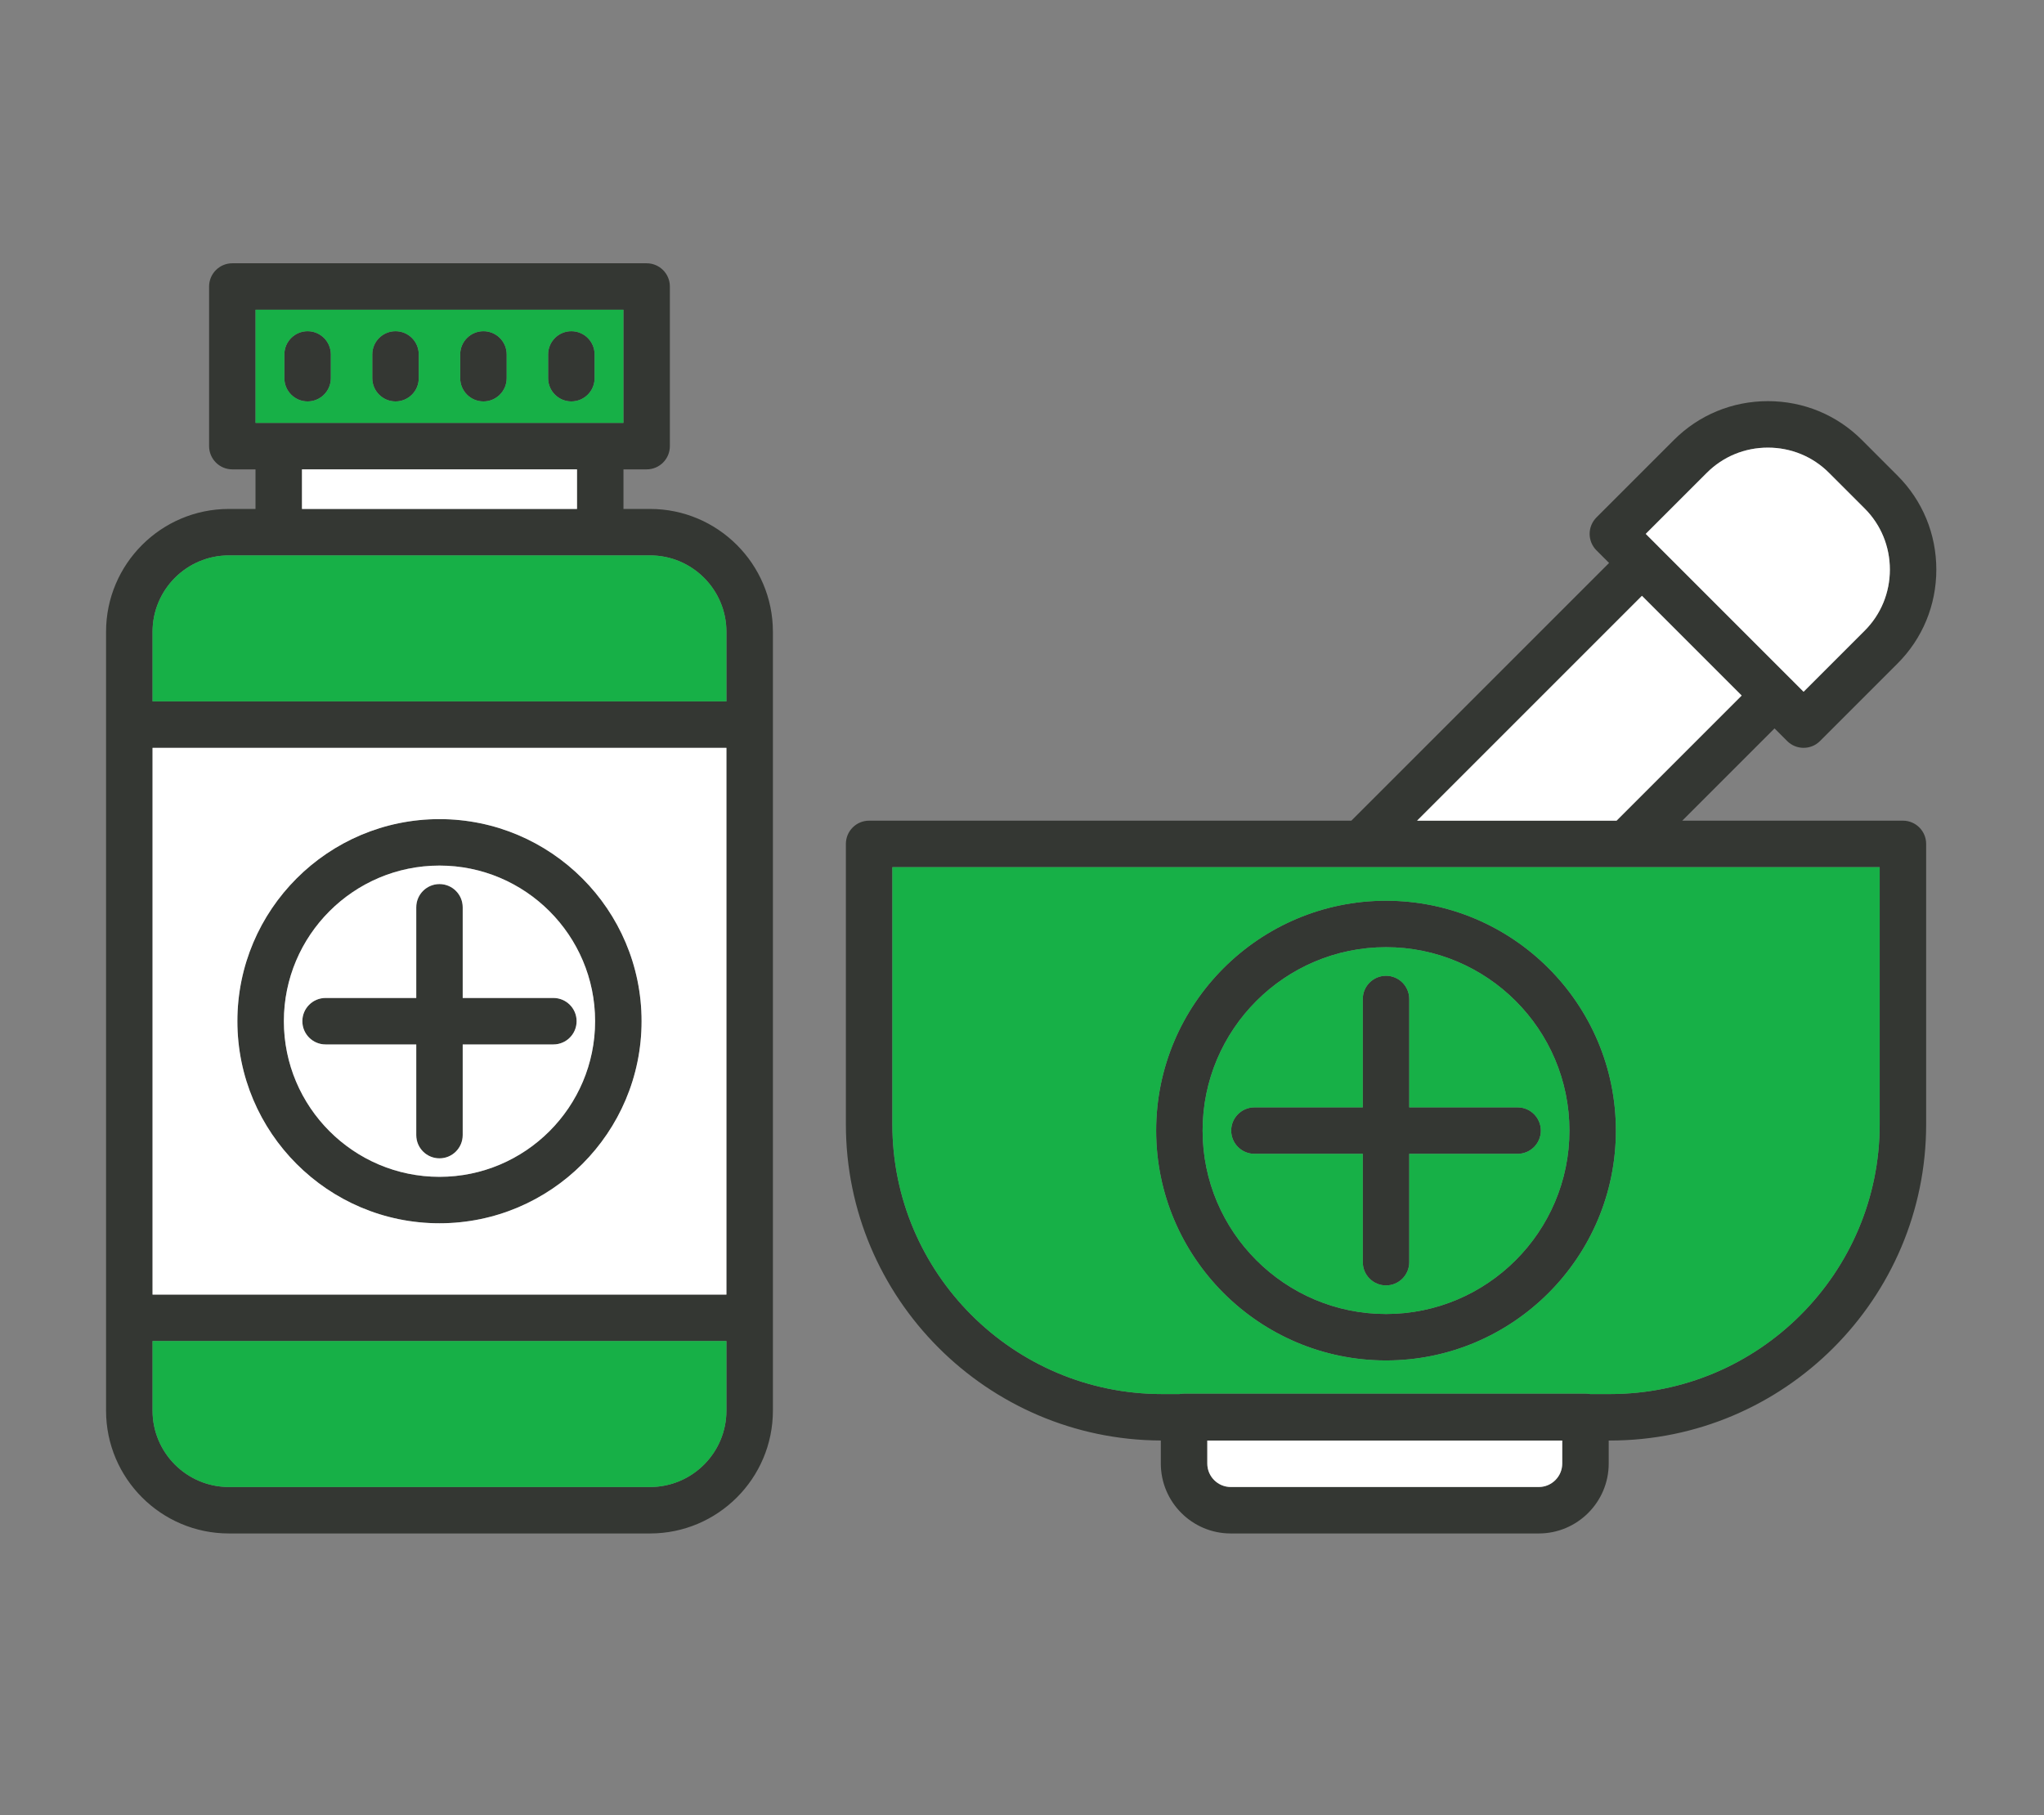 <svg xmlns="http://www.w3.org/2000/svg" xmlns:xlink="http://www.w3.org/1999/xlink" width="429" zoomAndPan="magnify" viewBox="0 0 321.75 285.75" height="381" preserveAspectRatio="xMidYMid meet" version="1.0"><rect x="0" y="0" width="321.75" height="285.75" fill="#808080" stroke="none"/><defs><clipPath id="1e96b778ad"><path d="M 16.672 41 L 305 41 L 305 242 L 16.672 242 Z M 16.672 41 " clip-rule="nonzero"/></clipPath></defs><g clip-path="url(#1e96b778ad)"><path fill="#343733" d="M 69.18 182.344 C 67.16 182.344 65.523 180.707 65.523 178.684 L 65.523 164.414 L 51.25 164.414 C 49.23 164.414 47.594 162.777 47.594 160.754 C 47.594 158.734 49.23 157.098 51.25 157.098 L 65.523 157.098 L 65.523 142.828 C 65.523 140.805 67.16 139.168 69.18 139.168 C 71.199 139.168 72.836 140.805 72.836 142.828 L 72.836 157.098 L 87.109 157.098 C 89.129 157.098 90.766 158.734 90.766 160.754 C 90.766 162.777 89.129 164.414 87.109 164.414 L 72.836 164.414 L 72.836 178.684 C 72.836 180.703 71.199 182.344 69.18 182.344 Z M 253.426 226.766 L 253.23 226.766 L 253.23 230.387 C 253.23 236.457 248.289 241.395 242.219 241.395 L 193.734 241.395 C 187.664 241.395 182.727 236.457 182.727 230.387 L 182.727 226.762 C 155.371 226.652 133.152 204.367 133.152 176.988 L 133.152 132.848 C 133.152 130.824 134.789 129.188 136.809 129.188 L 212.719 129.188 L 253.289 88.621 L 251.297 86.629 C 250.613 85.945 250.227 85.016 250.227 84.043 C 250.227 83.074 250.613 82.145 251.297 81.457 L 263.5 69.254 C 267.438 65.316 272.691 63.148 278.289 63.148 C 283.891 63.148 289.141 65.316 293.078 69.254 L 298.695 74.875 C 302.633 78.812 304.801 84.062 304.801 89.664 C 304.801 95.262 302.633 100.512 298.695 104.449 L 286.492 116.652 C 285.781 117.367 284.844 117.723 283.906 117.723 C 282.973 117.723 282.035 117.367 281.32 116.652 L 279.332 114.664 L 264.809 129.188 L 299.543 129.188 C 301.562 129.188 303.199 130.824 303.199 132.848 L 303.199 176.988 C 303.199 204.434 280.871 226.766 253.426 226.766 Z M 245.914 226.766 L 190.043 226.766 L 190.043 230.387 C 190.043 232.422 191.699 234.078 193.734 234.078 L 242.219 234.078 C 244.258 234.078 245.914 232.422 245.914 230.387 Z M 140.465 136.504 L 140.465 176.988 C 140.465 200.402 159.516 219.449 182.926 219.449 L 185.648 219.449 C 185.887 219.402 186.133 219.375 186.383 219.375 L 249.57 219.375 C 249.824 219.375 250.07 219.402 250.309 219.449 L 253.426 219.449 C 276.836 219.449 295.883 200.402 295.883 176.988 L 295.883 136.504 Z M 261.027 86.012 L 261.047 86.031 L 281.918 106.906 L 281.953 106.938 L 283.906 108.895 L 293.523 99.277 C 296.078 96.723 297.484 93.309 297.484 89.664 C 297.484 86.016 296.078 82.602 293.523 80.047 L 287.902 74.43 C 285.348 71.871 281.934 70.465 278.289 70.465 C 274.641 70.465 271.227 71.871 268.676 74.43 L 259.059 84.043 Z M 223.066 129.188 L 254.465 129.188 L 274.16 109.492 L 258.461 93.793 Z M 102.328 241.395 L 36.031 241.395 C 25.371 241.395 16.695 232.723 16.695 222.059 L 16.695 99.453 C 16.695 88.789 25.371 80.117 36.031 80.117 L 40.219 80.117 L 40.219 73.887 L 36.57 73.887 C 34.551 73.887 32.914 72.246 32.914 70.227 L 32.914 45.102 C 32.914 43.082 34.551 41.445 36.57 41.445 L 101.789 41.445 C 103.809 41.445 105.445 43.082 105.445 45.102 L 105.445 70.227 C 105.449 72.246 103.809 73.887 101.789 73.887 L 98.141 73.887 L 98.141 80.117 L 102.328 80.117 C 112.988 80.117 121.664 88.789 121.664 99.453 L 121.664 222.059 C 121.664 232.723 112.988 241.395 102.328 241.395 Z M 36.031 87.43 C 29.402 87.43 24.012 92.824 24.012 99.453 L 24.012 110.41 L 114.348 110.41 L 114.348 99.453 C 114.348 92.824 108.957 87.43 102.328 87.43 Z M 24.012 211.102 L 24.012 222.059 C 24.012 228.688 29.402 234.082 36.031 234.082 L 102.328 234.082 C 108.957 234.082 114.348 228.688 114.348 222.059 L 114.348 211.102 Z M 114.348 203.789 L 114.348 117.727 L 24.012 117.727 L 24.012 203.789 Z M 47.531 80.117 L 90.828 80.117 L 90.828 73.887 L 47.531 73.887 Z M 40.227 66.57 L 98.133 66.57 L 98.133 48.758 L 40.227 48.758 Z M 218.176 214.16 C 198.223 214.16 181.992 197.93 181.992 177.977 C 181.992 158.023 198.223 141.789 218.176 141.789 C 238.129 141.789 254.359 158.023 254.359 177.977 C 254.359 197.93 238.129 214.16 218.176 214.16 Z M 218.176 149.105 C 202.258 149.105 189.305 162.059 189.305 177.977 C 189.305 193.895 202.258 206.848 218.176 206.848 C 234.094 206.848 247.047 193.895 247.047 177.977 C 247.047 162.059 234.094 149.105 218.176 149.105 Z M 218.176 202.348 C 216.156 202.348 214.52 200.711 214.52 198.691 L 214.52 181.633 L 197.461 181.633 C 195.441 181.633 193.805 179.996 193.805 177.977 C 193.805 175.957 195.441 174.32 197.461 174.32 L 214.52 174.32 L 214.52 157.262 C 214.52 155.242 216.156 153.605 218.176 153.605 C 220.195 153.605 221.832 155.242 221.832 157.262 L 221.832 174.32 L 238.891 174.32 C 240.91 174.32 242.547 175.957 242.547 177.977 C 242.547 179.996 240.91 181.633 238.891 181.633 L 221.832 181.633 L 221.832 198.691 C 221.832 200.711 220.195 202.348 218.176 202.348 Z M 48.422 63.191 C 46.402 63.191 44.762 61.555 44.762 59.535 L 44.762 55.793 C 44.762 53.773 46.402 52.137 48.422 52.137 C 50.441 52.137 52.078 53.773 52.078 55.793 L 52.078 59.535 C 52.078 61.555 50.441 63.191 48.422 63.191 Z M 62.262 63.191 C 60.238 63.191 58.602 61.555 58.602 59.535 L 58.602 55.793 C 58.602 53.773 60.238 52.137 62.262 52.137 C 64.281 52.137 65.918 53.773 65.918 55.793 L 65.918 59.535 C 65.918 61.555 64.281 63.191 62.262 63.191 Z M 76.098 63.191 C 74.078 63.191 72.441 61.555 72.441 59.535 L 72.441 55.793 C 72.441 53.773 74.078 52.137 76.098 52.137 C 78.121 52.137 79.758 53.773 79.758 55.793 L 79.758 59.535 C 79.758 61.555 78.121 63.191 76.098 63.191 Z M 89.938 63.191 C 87.918 63.191 86.281 61.555 86.281 59.535 L 86.281 55.793 C 86.281 53.773 87.918 52.137 89.938 52.137 C 91.957 52.137 93.598 53.773 93.598 55.793 L 93.598 59.535 C 93.598 61.555 91.957 63.191 89.938 63.191 Z M 69.18 192.566 C 51.637 192.566 37.367 178.297 37.367 160.754 C 37.367 143.215 51.637 128.941 69.18 128.941 C 86.723 128.941 100.992 143.215 100.992 160.754 C 100.992 178.297 86.723 192.566 69.18 192.566 Z M 69.18 136.258 C 55.672 136.258 44.684 147.246 44.684 160.754 C 44.684 174.262 55.672 185.254 69.18 185.254 C 82.688 185.254 93.676 174.262 93.676 160.754 C 93.676 147.246 82.688 136.258 69.18 136.258 Z M 69.18 136.258 " fill-opacity="1" fill-rule="evenodd"/></g><path fill="#17b047" d="M 114.348 211.102 L 24.012 211.102 L 24.012 222.059 C 24.012 228.688 29.402 234.082 36.031 234.082 L 102.328 234.082 C 108.957 234.082 114.348 228.688 114.348 222.059 Z M 114.348 211.102 " fill-opacity="1" fill-rule="evenodd"/><path fill="#ffffff" d="M 72.836 164.414 L 72.836 178.684 C 72.836 180.703 71.199 182.344 69.18 182.344 C 67.16 182.344 65.523 180.707 65.523 178.684 L 65.523 164.414 L 51.25 164.414 C 49.23 164.414 47.594 162.777 47.594 160.754 C 47.594 158.734 49.23 157.098 51.25 157.098 L 65.523 157.098 L 65.523 142.828 C 65.523 140.805 67.16 139.168 69.18 139.168 C 71.199 139.168 72.836 140.805 72.836 142.828 L 72.836 157.098 L 87.109 157.098 C 89.129 157.098 90.766 158.734 90.766 160.754 C 90.766 162.777 89.129 164.414 87.109 164.414 Z M 69.18 136.258 C 55.672 136.258 44.684 147.246 44.684 160.754 C 44.684 174.262 55.672 185.254 69.18 185.254 C 82.688 185.254 93.676 174.262 93.676 160.754 C 93.676 147.246 82.688 136.258 69.18 136.258 Z M 69.18 136.258 " fill-opacity="1" fill-rule="evenodd"/><path fill="#ffffff" d="M 69.18 128.945 C 86.723 128.945 100.992 143.215 100.992 160.754 C 100.992 178.297 86.723 192.566 69.18 192.566 C 51.637 192.566 37.367 178.297 37.367 160.754 C 37.367 143.215 51.637 128.945 69.18 128.945 Z M 24.012 117.727 L 24.012 203.789 L 114.348 203.789 L 114.348 117.727 Z M 24.012 117.727 " fill-opacity="1" fill-rule="evenodd"/><path fill="#17b047" d="M 24.012 99.453 L 24.012 110.41 L 114.348 110.41 L 114.348 99.453 C 114.348 92.824 108.957 87.43 102.328 87.43 L 36.031 87.43 C 29.402 87.43 24.012 92.824 24.012 99.453 Z M 24.012 99.453 " fill-opacity="1" fill-rule="evenodd"/><path fill="#17b047" d="M 65.918 55.793 L 65.918 59.535 C 65.918 61.555 64.281 63.191 62.262 63.191 C 60.238 63.191 58.602 61.555 58.602 59.535 L 58.602 55.793 C 58.602 53.773 60.238 52.137 62.262 52.137 C 64.281 52.137 65.918 53.773 65.918 55.793 Z M 40.227 48.758 L 40.227 66.57 L 98.133 66.57 L 98.133 48.758 Z M 52.078 59.535 C 52.078 61.555 50.441 63.191 48.422 63.191 C 46.402 63.191 44.762 61.555 44.762 59.535 L 44.762 55.793 C 44.762 53.773 46.402 52.137 48.422 52.137 C 50.441 52.137 52.078 53.773 52.078 55.793 Z M 72.441 59.535 C 72.441 61.555 74.078 63.191 76.098 63.191 C 78.121 63.191 79.758 61.555 79.758 59.535 L 79.758 55.793 C 79.758 53.773 78.121 52.137 76.098 52.137 C 74.078 52.137 72.441 53.773 72.441 55.793 Z M 89.938 63.191 C 87.918 63.191 86.281 61.555 86.281 59.535 L 86.281 55.793 C 86.281 53.773 87.918 52.137 89.938 52.137 C 91.957 52.137 93.598 53.773 93.598 55.793 L 93.598 59.535 C 93.598 61.555 91.957 63.191 89.938 63.191 Z M 89.938 63.191 " fill-opacity="1" fill-rule="evenodd"/><path fill="#17b047" d="M 140.469 136.504 L 140.469 176.988 C 140.469 200.402 159.516 219.449 182.926 219.449 L 185.652 219.449 C 185.887 219.402 186.133 219.375 186.383 219.375 L 249.57 219.375 C 249.824 219.375 250.07 219.402 250.309 219.449 L 253.426 219.449 C 276.836 219.449 295.887 200.402 295.887 176.988 L 295.887 136.504 Z M 181.992 177.977 C 181.992 158.023 198.223 141.793 218.176 141.793 C 238.129 141.793 254.363 158.023 254.363 177.977 C 254.363 197.93 238.129 214.16 218.176 214.16 C 198.223 214.16 181.992 197.93 181.992 177.977 Z M 181.992 177.977 " fill-opacity="1" fill-rule="evenodd"/><path fill="#17b047" d="M 189.305 177.977 C 189.305 193.895 202.258 206.848 218.176 206.848 C 234.094 206.848 247.047 193.895 247.047 177.977 C 247.047 162.059 234.094 149.105 218.176 149.105 C 202.258 149.105 189.305 162.059 189.305 177.977 Z M 218.176 202.348 C 216.156 202.348 214.52 200.711 214.52 198.691 L 214.52 181.633 L 197.461 181.633 C 195.441 181.633 193.805 179.996 193.805 177.977 C 193.805 175.957 195.441 174.32 197.461 174.32 L 214.52 174.32 L 214.52 157.262 C 214.52 155.242 216.156 153.605 218.176 153.605 C 220.195 153.605 221.832 155.242 221.832 157.262 L 221.832 174.32 L 238.891 174.32 C 240.91 174.32 242.547 175.957 242.547 177.977 C 242.547 179.996 240.91 181.633 238.891 181.633 L 221.832 181.633 L 221.832 198.691 C 221.832 200.711 220.195 202.348 218.176 202.348 Z M 218.176 202.348 " fill-opacity="1" fill-rule="evenodd"/><path fill="#ffffff" d="M 258.461 93.793 L 223.066 129.188 L 254.465 129.188 L 274.16 109.492 Z M 258.461 93.793 " fill-opacity="1" fill-rule="evenodd"/><path fill="#ffffff" d="M 268.676 74.43 L 259.059 84.043 L 261.027 86.012 L 261.047 86.035 L 281.918 106.906 L 281.953 106.938 L 283.906 108.895 L 293.523 99.277 C 296.078 96.723 297.488 93.309 297.488 89.664 C 297.488 86.016 296.078 82.602 293.523 80.047 L 287.902 74.43 C 285.348 71.871 281.934 70.465 278.289 70.465 C 274.645 70.465 271.23 71.871 268.676 74.43 Z M 268.676 74.43 " fill-opacity="1" fill-rule="evenodd"/><path fill="#ffffff" d="M 245.914 226.766 L 190.043 226.766 L 190.043 230.387 C 190.043 232.422 191.699 234.082 193.738 234.082 L 242.219 234.082 C 244.258 234.082 245.914 232.422 245.914 230.387 Z M 245.914 226.766 " fill-opacity="1" fill-rule="evenodd"/><path fill="#ffffff" d="M 47.535 80.117 L 90.828 80.117 L 90.828 73.887 L 47.535 73.887 Z M 47.535 80.117 " fill-opacity="1" fill-rule="evenodd"/></svg>